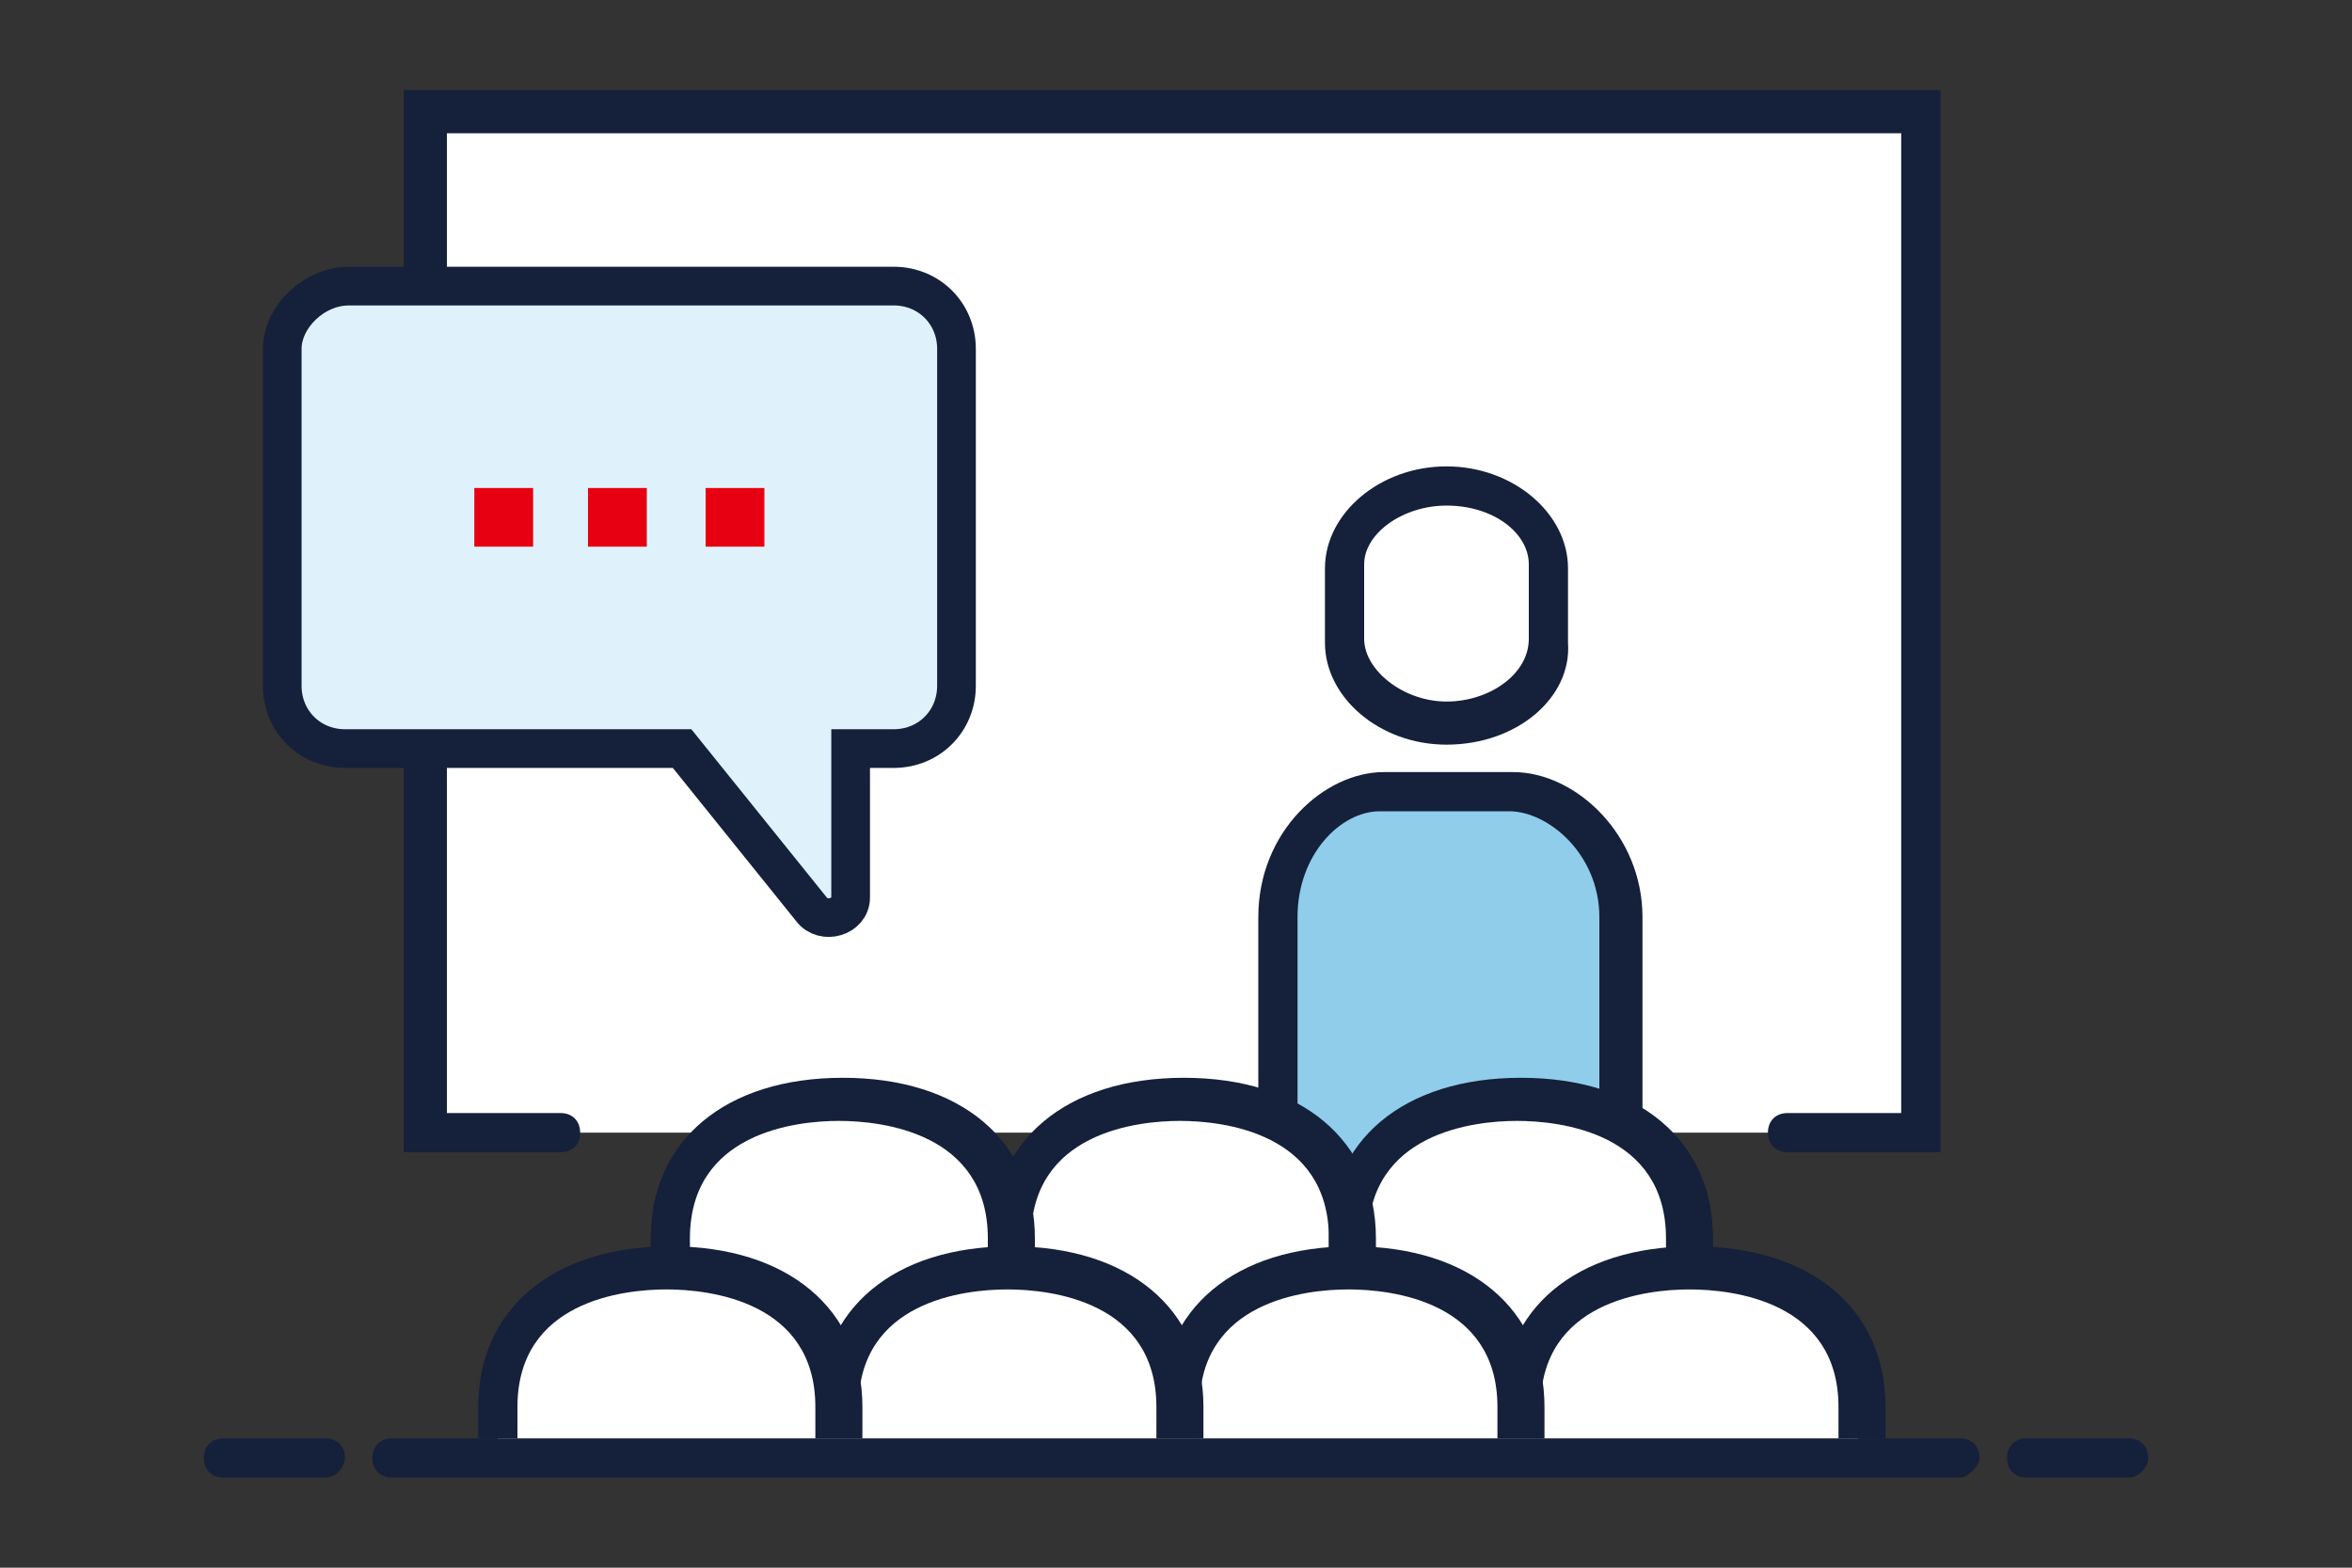 <?xml version="1.0" encoding="utf-8"?>
<!-- Generator: Adobe Illustrator 22.0.1, SVG Export Plug-In . SVG Version: 6.00 Build 0)  -->
<svg version="1.1" id="Layer_1" xmlns="http://www.w3.org/2000/svg" xmlns:xlink="http://www.w3.org/1999/xlink" x="0px" y="0px"
	 viewBox="0 0 60 40" style="enable-background:new 0 0 60 40;" xml:space="preserve">
<rect x="0" y="0" width="60" height="40" fill="#333333" stroke="none"/>
<style type="text/css">
	.st0{fill:#FFFFFF;}
	.st1{fill:#15203A;}
	.st2{fill:#8FCDEB;}
	.st3{fill:#DFF2FC;}
	.st4{fill:none;stroke:#15203A;stroke-width:0.987;stroke-miterlimit:10;}
	.st5{fill:none;stroke:#E60012;stroke-width:1.497;stroke-miterlimit:10;}
</style>
<g>
	<rect x="10.9" y="2.9" class="st0" width="38.2" height="26"/>
	<path class="st1" d="M49.6,29.4h-4c-0.3,0-0.5-0.2-0.5-0.5c0-0.3,0.2-0.5,0.5-0.5h2.9v-25H11.4v25h2.9c0.3,0,0.5,0.2,0.5,0.5
		c0,0.3-0.2,0.5-0.5,0.5h-4V2.3h39.2V29.4z"/>
	<path class="st2" d="M38.5,20.2h-3.3c-1.3,0-2.6,1.3-2.6,3.2v6.3l8.7,3.5v-9.8C41.3,21.6,39.8,20.2,38.5,20.2"/>
	<path class="st1" d="M41.8,33.2h-1v-9.8c0-1.6-1.3-2.7-2.3-2.7h-3.3c-1,0-2.1,1.1-2.1,2.7v6.3h-1v-6.3c0-2.2,1.7-3.7,3.2-3.7h3.3
		c1.6,0,3.3,1.6,3.3,3.7V33.2z"/>
	<path class="st0" d="M36.9,18.5c-1.4,0-2.6-0.9-2.6-2.1v-1.9c0-1.1,1.2-2.1,2.6-2.1c1.4,0,2.6,0.9,2.6,2.1v1.9
		C39.5,17.6,38.3,18.5,36.9,18.5"/>
	<path class="st1" d="M36.9,12.9c-1.1,0-2.1,0.7-2.1,1.5v1.9c0,0.8,1,1.6,2.1,1.6c1.1,0,2.1-0.7,2.1-1.6v-1.9
		C39,13.6,38.1,12.9,36.9,12.9 M36.9,19c-1.7,0-3.1-1.2-3.1-2.6v-1.9c0-1.4,1.4-2.6,3.1-2.6c1.7,0,3.1,1.2,3.1,2.6v1.9
		C40.1,17.8,38.7,19,36.9,19"/>
	<path class="st0" d="M43,32.4v-0.8c0-2.4-1.9-3.6-4.3-3.6s-4.3,1.1-4.3,3.6c0-2.4-1.9-3.6-4.3-3.6c-2.4,0-4.3,1.1-4.3,3.6
		c0-2.4-1.9-3.6-4.3-3.6S17,29.1,17,31.6v0.8c-2.4,0-4.3,1.1-4.3,3.6v0.8h8.7H30h8.7h8.7v-0.8C47.4,33.5,45.4,32.4,43,32.4"/>
	<path class="st1" d="M26.2,32.4h-1v-0.8c0-2.7-2.7-3-3.8-3c-1.1,0-3.8,0.3-3.8,3v0.8h-1v-0.8c0-2.5,1.9-4.1,4.9-4.1
		c3,0,4.9,1.6,4.9,4.1V32.4z"/>
	<path class="st1" d="M34.9,32.4h-1v-0.8c0-2.7-2.7-3-3.8-3c-1.1,0-3.8,0.3-3.8,3v0.8h-1v-0.8c0-2.5,1.9-4.1,4.9-4.1
		c3,0,4.9,1.6,4.9,4.1V32.4z"/>
	<path class="st1" d="M43.5,32.4h-1v-0.8c0-2.7-2.7-3-3.8-3c-1.1,0-3.8,0.3-3.8,3v0.8h-1v-0.8c0-2.5,1.9-4.1,4.9-4.1
		c3,0,4.9,1.6,4.9,4.1V32.4z"/>
	<path class="st1" d="M21.8,36.7h-1v-0.8c0-2.7-2.7-3-3.8-3c-1.1,0-3.8,0.3-3.8,3v0.8h-1v-0.8c0-2.5,1.9-4.1,4.9-4.1
		c3,0,4.9,1.6,4.9,4.1V36.7z"/>
	<path class="st1" d="M30.5,36.7h-1v-0.8c0-2.7-2.7-3-3.8-3c-1.1,0-3.8,0.3-3.8,3v0.8h-1v-0.8c0-2.5,1.9-4.1,4.9-4.1
		c3,0,4.9,1.6,4.9,4.1V36.7z"/>
	<path class="st1" d="M39.2,36.7h-1v-0.8c0-2.7-2.7-3-3.8-3c-1.1,0-3.8,0.3-3.8,3v0.8h-1v-0.8c0-2.5,1.9-4.1,4.9-4.1
		c3,0,4.9,1.6,4.9,4.1V36.7z"/>
	<path class="st1" d="M47.9,36.7h-1v-0.8c0-2.7-2.7-3-3.8-3c-1.1,0-3.8,0.3-3.8,3v0.8h-1v-0.8c0-2.5,1.9-4.1,4.9-4.1
		c3,0,4.9,1.6,4.9,4.1V36.7z"/>
	<path class="st1" d="M50,37.7H10c-0.3,0-0.5-0.2-0.5-0.5c0-0.3,0.2-0.5,0.5-0.5H50c0.3,0,0.5,0.2,0.5,0.5
		C50.5,37.4,50.2,37.7,50,37.7"/>
	<path class="st1" d="M8.3,37.7H5.7c-0.3,0-0.5-0.2-0.5-0.5c0-0.3,0.2-0.5,0.5-0.5h2.6c0.3,0,0.5,0.2,0.5,0.5
		C8.8,37.4,8.6,37.7,8.3,37.7"/>
	<path class="st1" d="M54.3,37.7h-2.6c-0.3,0-0.5-0.2-0.5-0.5c0-0.3,0.2-0.5,0.5-0.5h2.6c0.3,0,0.5,0.2,0.5,0.5
		C54.8,37.4,54.6,37.7,54.3,37.7"/>
	<path class="st3" d="M7.2,8.9v8.6c0,0.9,0.7,1.6,1.6,1.6h8.6l3.3,4.1c0.3,0.4,1,0.2,1-0.3v-3.8h1.1c0.9,0,1.6-0.7,1.6-1.6V8.9
		c0-0.9-0.7-1.6-1.6-1.6H8.9C8,7.3,7.2,8.1,7.2,8.9"/>
	<path class="st4" d="M7.2,8.9v8.6c0,0.9,0.7,1.6,1.6,1.6h8.6l3.3,4.1c0.3,0.4,1,0.2,1-0.3v-3.8h1.1c0.9,0,1.6-0.7,1.6-1.6V8.9
		c0-0.9-0.7-1.6-1.6-1.6H8.9C8,7.3,7.2,8.1,7.2,8.9z"/>
	<path class="st5" d="M13.6,13.2h-1.5 M16.5,13.2h-1.5 M19.5,13.2H18"/>
</g>
</svg>
